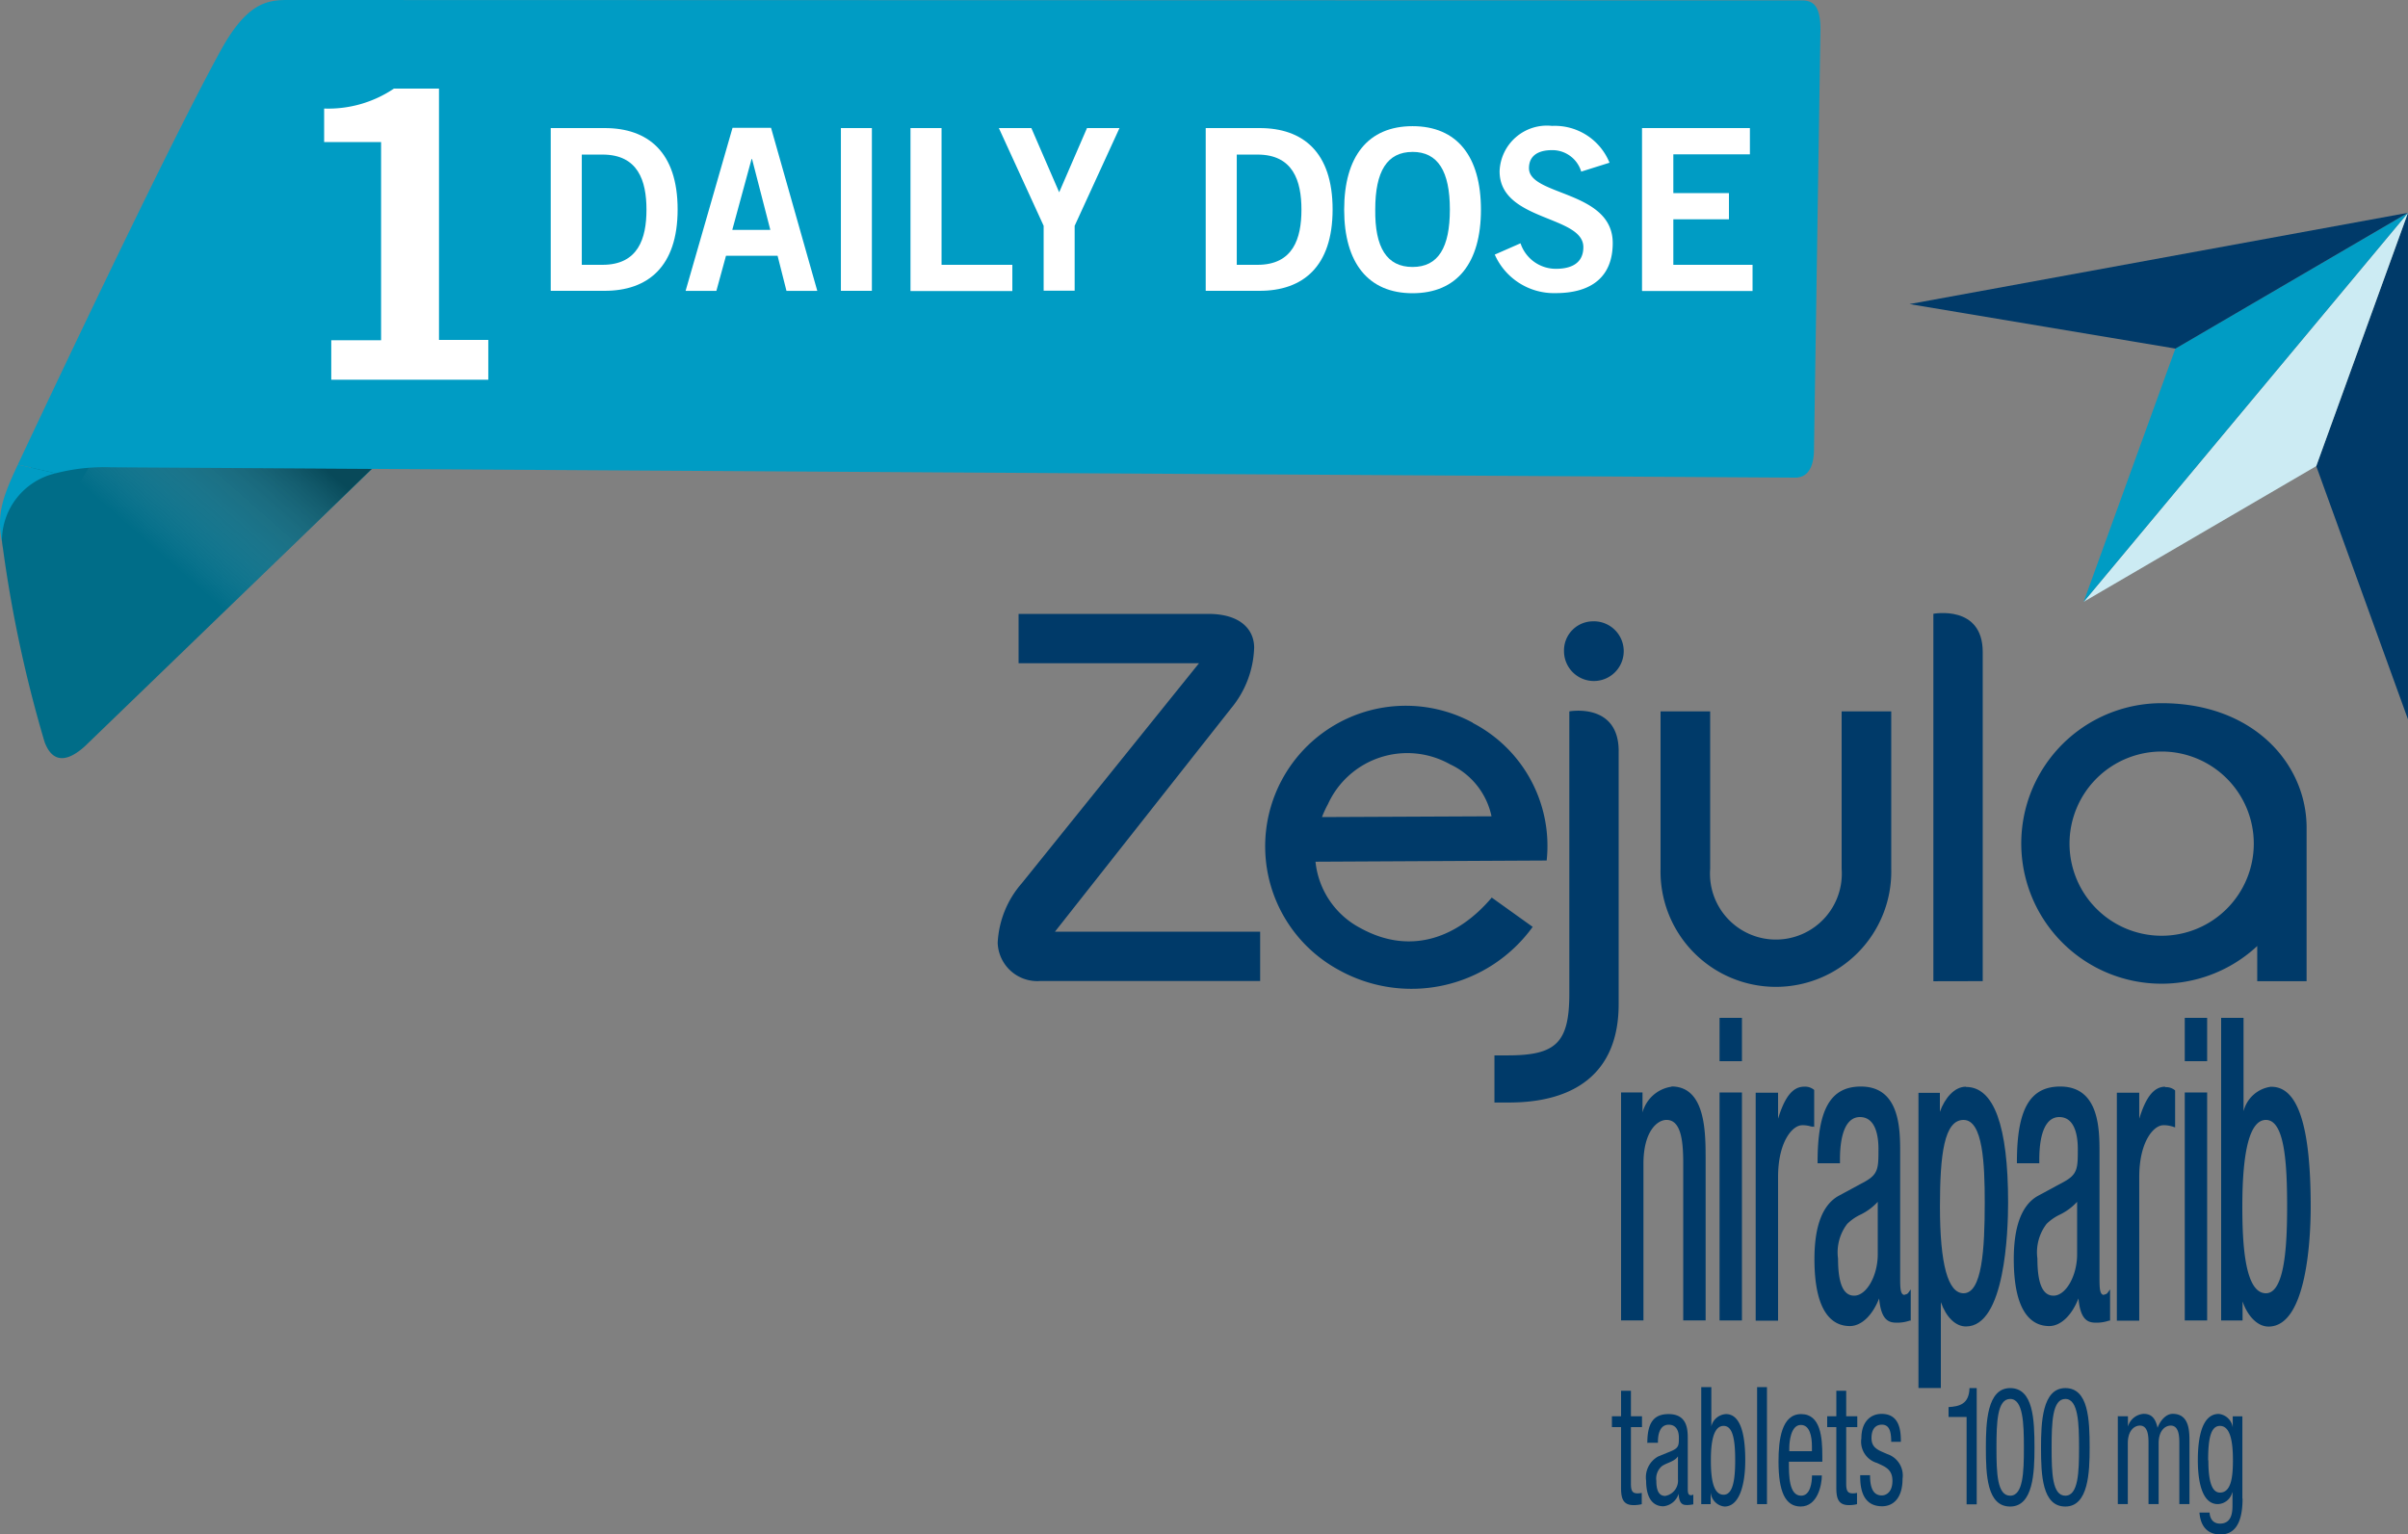 <svg id="ZEJULA_Logo-1Dose-Tablets" xmlns="http://www.w3.org/2000/svg" xmlns:xlink="http://www.w3.org/1999/xlink" width="115" height="73.3" viewBox="0 0 115 73.3">
  <rect x="0" y="0" width="115" height="73.3" fill="#808080" stroke="none"/>
  <defs>
    <linearGradient id="linear-gradient" x1="-0.143" y1="0.797" x2="0.746" y2="-0.093" gradientUnits="objectBoundingBox">
      <stop offset="0.53" stop-color="#fff" stop-opacity="0"/>
      <stop offset="1" stop-color="#131312" stop-opacity="0.4"/>
    </linearGradient>
  </defs>
  <g id="ZEJULA_Logo-1Dose-Tablets-2" data-name="ZEJULA_Logo-1Dose-Tablets" transform="translate(0 0)" style="isolation: isolate">
    <g id="Artwork">
      <g id="Group_2454" data-name="Group 2454" transform="translate(47.645 10.166)">
        <path id="Path_125" data-name="Path 125" d="M42.43,27.857V25.5h9.05c1.61,0,2.2.8,2.2,1.61a4.754,4.754,0,0,1-1.1,2.9L44.167,40.68h9.8v2.357h-10.5a1.893,1.893,0,0,1-2.035-1.828,4.664,4.664,0,0,1,1.15-2.84l8.464-10.511H42.419Z" transform="translate(-41.43 -6.341)" fill="#003a69"/>
        <path id="Path_126" data-name="Path 126" d="M62.456,30.129a6.716,6.716,0,0,0-6.417,11.8,7.14,7.14,0,0,0,9.28-2.047l-1.955-1.4c-1.552,1.84-3.795,2.806-6.244,1.472a4.046,4.046,0,0,1-2.173-3.185l11.04-.057a6.614,6.614,0,0,0-3.519-6.566Zm-7.2,4.508a4.991,4.991,0,0,1,.287-.621,4.164,4.164,0,0,1,5.83-1.9A3.543,3.543,0,0,1,63.353,34.6Z" transform="translate(-39.767 -5.772)" fill="#003a69"/>
        <path id="Path_127" data-name="Path 127" d="M67.994,32.008V44.095c0,3.381-2.208,4.7-5.232,4.7h-.7V46.544h.621c2.311,0,2.955-.586,2.955-2.955V30.111s2.357-.437,2.357,1.9Zm-1.184-6.2a1.426,1.426,0,1,1-1.426,1.426A1.389,1.389,0,0,1,66.809,25.81Z" transform="translate(-38.336 -6.295)" fill="#003a69"/>
        <path id="Path_128" data-name="Path 128" d="M79.977,29.55v7.521a5.51,5.51,0,1,1-11.017,0V29.55h2.369v7.521a3.148,3.148,0,1,0,6.279,0V29.55h2.357Z" transform="translate(-37.301 -5.734)" fill="#003a69"/>
        <path id="Path_129" data-name="Path 129" d="M80.29,43.053V25.5s2.357-.448,2.357,1.828v15.72Z" transform="translate(-35.602 -6.346)" fill="#003a69"/>
        <path id="Path_130" data-name="Path 130" d="M90.644,29.21a6.7,6.7,0,1,0,4.565,11.6v1.679h2.357V35.155c0-3.013-2.5-5.945-6.923-5.945Zm0,11.109a4.4,4.4,0,1,1,4.4-4.4,4.4,4.4,0,0,1-4.4,4.4Z" transform="translate(-35.054 -5.785)" fill="#003a69"/>
        <g id="Group_2453" data-name="Group 2453" transform="translate(43.55)">
          <path id="Path_131" data-name="Path 131" d="M100.571,33.036V8.84l-4.381,12.1Z" transform="translate(-76.767 -8.84)" fill="#003a69"/>
          <path id="Path_132" data-name="Path 132" d="M86.53,27.424,102.02,8.84l-4.381,12.1Z" transform="translate(-78.216 -8.84)" fill="#ccebf3"/>
          <path id="Path_133" data-name="Path 133" d="M86.53,27.424,102.02,8.84,90.911,15.326Z" transform="translate(-78.216 -8.84)" fill="#009cc4"/>
          <path id="Path_134" data-name="Path 134" d="M79.3,13.2,103.1,8.84,92,15.326Z" transform="translate(-79.3 -8.84)" fill="#003a69"/>
        </g>
        <path id="Path_135" data-name="Path 135" d="M69.735,45.141a1.687,1.687,0,0,0-1.391,1.23v-.954H67.32v10.89h1.069V48.821c0-1.541.656-2.093,1.1-2.093.713,0,.8,1.058.8,2.093v7.486h1.069V48.614c0-1.3,0-3.484-1.633-3.484Z" transform="translate(-37.547 -3.397)" fill="#003a69"/>
        <rect id="Rectangle_611" data-name="Rectangle 611" width="1.069" height="2.07" transform="translate(34.477 38.456)" fill="#003a69"/>
        <rect id="Rectangle_612" data-name="Rectangle 612" width="1.069" height="10.89" transform="translate(34.477 42.021)" fill="#003a69"/>
        <path id="Path_136" data-name="Path 136" d="M75.624,47.037l.08.023V45.3l-.023-.023a.667.667,0,0,0-.46-.138c-.644,0-.989.713-1.242,1.529V45.427H72.91v10.89h1.069V49.452c0-1.69.69-2.472,1.15-2.472a1.323,1.323,0,0,1,.414.057.163.163,0,0,1,.069.023Z" transform="translate(-36.708 -3.395)" fill="#003a69"/>
        <path id="Path_137" data-name="Path 137" d="M79.662,55.089c-.207,0-.218-.31-.218-.793v-6c0-1.1,0-3.162-1.874-3.162-1.449,0-2.07,1.081-2.07,3.6V48.8h1.069v-.173c0-1.311.333-2.035.954-2.035.77,0,.885.954.885,1.518,0,.9,0,1.207-.644,1.564l-1.253.678c-.77.425-1.161,1.437-1.161,3.024,0,2.645.92,3.2,1.69,3.2.552,0,1.081-.506,1.4-1.322.1,1.161.552,1.161.9,1.161a1.892,1.892,0,0,0,.563-.1h.046V54.824L79.823,55a.22.22,0,0,1-.161.069Zm-1.288-4.473v2.53c0,1.035-.54,1.978-1.127,1.978-.517,0-.77-.575-.77-1.771a2.239,2.239,0,0,1,.437-1.656,2.285,2.285,0,0,1,.644-.448,2.748,2.748,0,0,0,.828-.621Z" transform="translate(-36.342 -3.397)" fill="#003a69"/>
        <path id="Path_138" data-name="Path 138" d="M81.935,45.14c-.552,0-1.012.552-1.242,1.2v-.908H79.67v14.1h1.069V55.432c.253.713.7,1.161,1.2,1.161,1.863,0,2.012-4.531,2.012-5.922,0-3.668-.678-5.52-2.012-5.52Zm.9,5.52c0,2.254-.126,4.347-1.012,4.347-.747,0-1.127-1.391-1.127-4.14,0-2.484.2-4.14,1.127-4.14s1.012,2.1,1.012,3.944Z" transform="translate(-35.694 -3.395)" fill="#003a69"/>
        <path id="Path_139" data-name="Path 139" d="M87.942,55.089c-.207,0-.219-.31-.219-.793v-6c0-1.1,0-3.162-1.874-3.162-1.449,0-2.07,1.081-2.07,3.6V48.8h1.069v-.173c0-1.311.333-2.035.954-2.035.77,0,.885.954.885,1.518,0,.9,0,1.207-.644,1.564l-1.253.678c-.77.425-1.161,1.437-1.161,3.024,0,2.645.92,3.2,1.69,3.2.552,0,1.081-.506,1.4-1.322.1,1.161.552,1.161.9,1.161a1.892,1.892,0,0,0,.563-.1h.046V54.824L88.1,55a.22.22,0,0,1-.161.069Zm-1.288-4.473v2.53c0,1.035-.54,1.978-1.127,1.978-.517,0-.77-.575-.77-1.771a2.239,2.239,0,0,1,.437-1.656,2.285,2.285,0,0,1,.644-.448,2.748,2.748,0,0,0,.828-.621Z" transform="translate(-35.101 -3.397)" fill="#003a69"/>
        <path id="Path_140" data-name="Path 140" d="M90.221,45.14c-.644,0-.989.713-1.242,1.529V45.427H87.91v10.89h1.069V49.452c0-1.69.69-2.472,1.15-2.472a1.323,1.323,0,0,1,.414.057.163.163,0,0,1,.069.023l.08.023V45.324L90.67,45.3a.667.667,0,0,0-.46-.138Z" transform="translate(-34.459 -3.395)" fill="#003a69"/>
        <rect id="Rectangle_613" data-name="Rectangle 613" width="1.069" height="2.07" transform="translate(56.694 38.456)" fill="#003a69"/>
        <rect id="Rectangle_614" data-name="Rectangle 614" width="1.069" height="10.89" transform="translate(56.694 42.021)" fill="#003a69"/>
        <path id="Path_141" data-name="Path 141" d="M94.632,45.569a1.56,1.56,0,0,0-1.322,1.173V42.28H92.24V56.735h1.023v-.908c.219.644.678,1.2,1.242,1.2,1.863,0,2.012-4.381,2.012-5.727,0-3.852-.609-5.727-1.874-5.727Zm.759,5.727c0,1.782-.1,4.14-1.012,4.14-1.012,0-1.127-2.369-1.127-4.14,0-2.748.379-4.14,1.127-4.14C95.276,47.156,95.391,49.249,95.391,51.3Z" transform="translate(-33.809 -3.824)" fill="#003a69"/>
      </g>
      <g id="_01" data-name="01">
        <g id="Label">
          <path id="Paper" d="M14.618,2.2,1.347,22.347A4.06,4.06,0,0,0,.128,26.016a61.7,61.7,0,0,0,1.989,9.257c.471,1.265,1.368.713,1.932.2L18.195,21.807,16.182,1.13A5.33,5.33,0,0,0,14.618,2.2Z" transform="translate(0.011 0.169)" fill="#006d88"/>
          <g id="Group_2455" data-name="Group 2455">
            <path id="Path_142" data-name="Path 142" d="M4.05,19.3l13.409.207L4.556,32.02s-.828.483-2.093-1.828,0-8.291,0-8.291L4.05,19.29Z" transform="translate(0.286 2.893)" fill="url(#linear-gradient)" style="mix-blend-mode: multiply;isolation: isolate"/>
            <path id="Paper-2" data-name="Paper" d="M2.545,22.609a9.31,9.31,0,0,1,2.633-.287l80.442.494c.7,0,.9-.667.9-1.368L86.828,1.4c0-1.184-.391-1.38-.9-1.38L13.608,0c-1,0-1.943.172-3.174,2.4C7.605,7.544.74,22.195.74,22.195" transform="translate(0.112 0)" fill="#009cc4"/>
            <path id="Paper-3" data-name="Paper" d="M.851,19.3c-.782,1.656-1,2.415-.759,3.68a3.311,3.311,0,0,1,2.564-3.266" transform="translate(0.001 2.895)" fill="#009cc4"/>
          </g>
        </g>
      </g>
      <path id="Path_143" data-name="Path 143" d="M13.8,17.595V15.7h2.38V6.233H13.46v-1.6a5.611,5.611,0,0,0,3.335-.954h2.15V15.686H21.3v1.9H13.8Z" transform="translate(2.02 0.552)" fill="#fff"/>
      <g id="Group_2456" data-name="Group 2456" transform="translate(26.302 6.014)">
        <path id="Path_144" data-name="Path 144" d="M22.87,5.32h2.576c2.058,0,3.484,1.138,3.484,3.887s-1.437,3.887-3.484,3.887H22.87V5.32Zm1.483,6.532h.989c1.7,0,2.1-1.253,2.1-2.633s-.4-2.633-2.1-2.633h-.989v5.278Z" transform="translate(-22.87 -5.216)" fill="#fff"/>
        <path id="Path_145" data-name="Path 145" d="M30.7,5.31h1.851L34.76,13.1H33.288l-.425-1.679H30.4l-.46,1.679H28.47L30.712,5.31Zm.012,4.876h1.805L31.644,6.8h-.023l-.92,3.381Z" transform="translate(-22.03 -5.218)" fill="#fff"/>
        <path id="Path_146" data-name="Path 146" d="M34.92,13.094V5.32H36.4v7.774Z" transform="translate(-21.063 -5.216)" fill="#fff"/>
        <path id="Path_147" data-name="Path 147" d="M37.81,13.094V5.32h1.483v6.532h3.381v1.253H37.81Z" transform="translate(-20.629 -5.216)" fill="#fff"/>
        <path id="Path_148" data-name="Path 148" d="M44.355,8.4,45.689,5.32h1.552L45.1,9.989v3.1H43.619v-3.1L41.48,5.32h1.552L44.366,8.4Z" transform="translate(-20.079 -5.216)" fill="#fff"/>
        <path id="Path_149" data-name="Path 149" d="M50.07,5.32h2.576c2.058,0,3.484,1.138,3.484,3.887s-1.437,3.887-3.484,3.887H50.07V5.32Zm1.483,6.532h.989c1.7,0,2.1-1.253,2.1-2.633s-.4-2.633-2.1-2.633h-.989v5.278Z" transform="translate(-18.79 -5.216)" fill="#fff"/>
        <path id="Path_150" data-name="Path 150" d="M59.086,13.221c-2.116,0-3.266-1.449-3.266-3.99s1.138-3.99,3.266-3.99,3.266,1.449,3.266,3.99S61.213,13.221,59.086,13.221Zm0-6.75c-1.219,0-1.782.931-1.782,2.748-.023,1.817.552,2.748,1.782,2.748s1.782-.931,1.782-2.748S60.3,6.47,59.086,6.47Z" transform="translate(-17.928 -5.228)" fill="#fff"/>
        <path id="Path_151" data-name="Path 151" d="M66.2,7.4a1.439,1.439,0,0,0-1.391-1.012c-.644,0-1.1.253-1.1.862,0,1.334,4,1.058,4,3.576,0,1.6-1,2.392-2.725,2.392a3.092,3.092,0,0,1-2.909-1.84l1.23-.54a1.778,1.778,0,0,0,1.69,1.219c.747,0,1.311-.276,1.311-1.035,0-1.529-4-1.23-4-3.622A2.26,2.26,0,0,1,64.807,5.23a2.82,2.82,0,0,1,2.748,1.759L66.2,7.415Z" transform="translate(-16.991 -5.23)" fill="#fff"/>
        <path id="Path_152" data-name="Path 152" d="M68.19,13.094V5.32h5.152V6.573H69.685V8.425h2.656V9.678H69.685v2.173h3.783v1.253H68.2Z" transform="translate(-16.073 -5.216)" fill="#fff"/>
      </g>
      <g id="Group_2457" data-name="Group 2457" transform="translate(93.058 66.308)">
        <path id="Path_153" data-name="Path 153" d="M80.92,58.568c.506-.035.977-.127,1-.908h.345v5.554h-.483V59.04H80.92v-.471Z" transform="translate(-80.92 -57.66)" fill="#003a69"/>
        <path id="Path_154" data-name="Path 154" d="M82.47,60.512c0-1.219.058-2.852,1.161-2.852s1.161,1.495,1.161,2.852c0,1.173-.058,2.806-1.161,2.806S82.47,61.823,82.47,60.512ZM83.631,62.8c.621,0,.655-1.127.655-2.288s-.035-2.334-.655-2.334-.655,1.115-.655,2.334S83.01,62.8,83.631,62.8Z" transform="translate(-80.688 -57.66)" fill="#003a69"/>
        <path id="Path_155" data-name="Path 155" d="M84.76,60.512c0-1.219.058-2.852,1.161-2.852s1.161,1.495,1.161,2.852c0,1.173-.058,2.806-1.161,2.806S84.76,61.823,84.76,60.512ZM85.921,62.8c.621,0,.655-1.127.655-2.288s-.035-2.334-.655-2.334-.655,1.115-.655,2.334S85.3,62.8,85.921,62.8Z" transform="translate(-80.344 -57.66)" fill="#003a69"/>
        <path id="Path_156" data-name="Path 156" d="M87.973,58.845h.46v.494h0a.84.84,0,0,1,.747-.609c.356,0,.563.184.667.667.138-.368.414-.667.724-.667.8,0,.8.839.8,1.334v2.978h-.483v-2.9c0-.322-.012-.851-.414-.851-.218,0-.575.184-.575.851v2.9h-.483v-2.9c0-.322-.012-.851-.414-.851-.219,0-.575.184-.575.851v2.9H87.95V58.833Z" transform="translate(-79.866 -57.5)" fill="#003a69"/>
        <path id="Path_157" data-name="Path 157" d="M93.409,62.778c0,1.253-.425,1.713-1.046,1.713-.184,0-.931,0-1.012-1.046h.483c.023.379.242.529.494.529.621,0,.6-.655.6-.943v-.552h-.011a.735.735,0,0,1-.69.563c-.9,0-.954-1.541-.954-2.1,0-1.138.219-2.208,1-2.208a.755.755,0,0,1,.667.644h0v-.529h.46v3.933Zm-1.633-1.828c0,.678.069,1.541.552,1.541.517,0,.621-.678.621-1.541,0-.816-.1-1.644-.621-1.644-.448,0-.563.644-.563,1.644Z" transform="translate(-79.368 -57.5)" fill="#003a69"/>
      </g>
      <g id="Group_2458" data-name="Group 2458" transform="translate(76.981 66.262)">
        <path id="Path_158" data-name="Path 158" d="M67.377,57.77h.471v1.219h.529v.517h-.529V62.2c0,.334.058.471.31.471a.784.784,0,0,0,.207-.023v.54a1.621,1.621,0,0,1-.38.046c-.494,0-.609-.287-.609-.828v-2.9H66.94v-.517h.437Z" transform="translate(-66.94 -57.597)" fill="#003a69"/>
        <path id="Path_159" data-name="Path 159" d="M68.418,60.12c0-.954.3-1.38,1.012-1.38.92,0,.92.77.92,1.207v2.334c0,.172,0,.333.149.333a.153.153,0,0,0,.115-.035v.471a1.64,1.64,0,0,1-.276.034c-.184,0-.4,0-.425-.54h0a.849.849,0,0,1-.724.6c-.563,0-.828-.471-.828-1.219a1.137,1.137,0,0,1,.575-1.161l.644-.264c.345-.15.345-.287.345-.632,0-.391-.173-.621-.483-.621-.517,0-.517.678-.517.828v.035h-.472Zm1.46.644c-.173.264-.6.311-.8.494a.786.786,0,0,0-.23.667c0,.425.1.724.425.724a.74.74,0,0,0,.609-.793V60.775Z" transform="translate(-66.727 -57.452)" fill="#003a69"/>
        <path id="Path_160" data-name="Path 160" d="M70.661,57.62h.471v1.874h0a.76.76,0,0,1,.7-.586c.816,0,.92,1.334.92,2.208,0,1.184-.287,2.208-.989,2.208a.732.732,0,0,1-.655-.632H71.1v.517H70.65V57.62Zm1.058,5.14c.437,0,.552-.69.552-1.644,0-1-.115-1.644-.552-1.644-.506,0-.609.828-.609,1.644C71.11,61.978,71.213,62.76,71.719,62.76Z" transform="translate(-66.384 -57.62)" fill="#003a69"/>
        <path id="Path_161" data-name="Path 161" d="M72.97,57.62h.471v5.589H72.97Z" transform="translate(-66.036 -57.62)" fill="#003a69"/>
        <path id="Path_162" data-name="Path 162" d="M74.354,61.028c0,.644,0,1.61.586,1.61.448,0,.517-.655.517-.966h.471c0,.448-.2,1.483-1.012,1.483-.736,0-1.058-.713-1.058-2.15,0-1.046.149-2.265,1.081-2.265s1.012,1.115,1.012,2.012v.264h-1.6Zm1.1-.517v-.23c0-.471-.1-1.023-.529-1.023-.494,0-.552.851-.552,1.092v.161Z" transform="translate(-65.902 -57.452)" fill="#003a69"/>
        <path id="Path_163" data-name="Path 163" d="M76.317,57.77h.471v1.219h.529v.517h-.529V62.2c0,.334.057.471.31.471a.784.784,0,0,0,.207-.023v.54a1.622,1.622,0,0,1-.38.046c-.494,0-.609-.287-.609-.828v-2.9H75.88v-.517h.437Z" transform="translate(-65.599 -57.597)" fill="#003a69"/>
        <path id="Path_164" data-name="Path 164" d="M78.733,60.075c0-.529-.1-.828-.448-.828-.149,0-.494.058-.494.644,0,.494.368.586.747.759a1.079,1.079,0,0,1,.736,1.184c0,.885-.414,1.311-.977,1.311-1.035,0-1.046-1.058-1.046-1.483h.471c0,.506.1.966.563.966.149,0,.506-.1.506-.7,0-.563-.368-.678-.736-.851a1.058,1.058,0,0,1-.747-1.184c0-.782.437-1.161.966-1.161.885,0,.92.851.92,1.334h-.471Z" transform="translate(-65.394 -57.454)" fill="#003a69"/>
      </g>
    </g>
  </g>
</svg>
